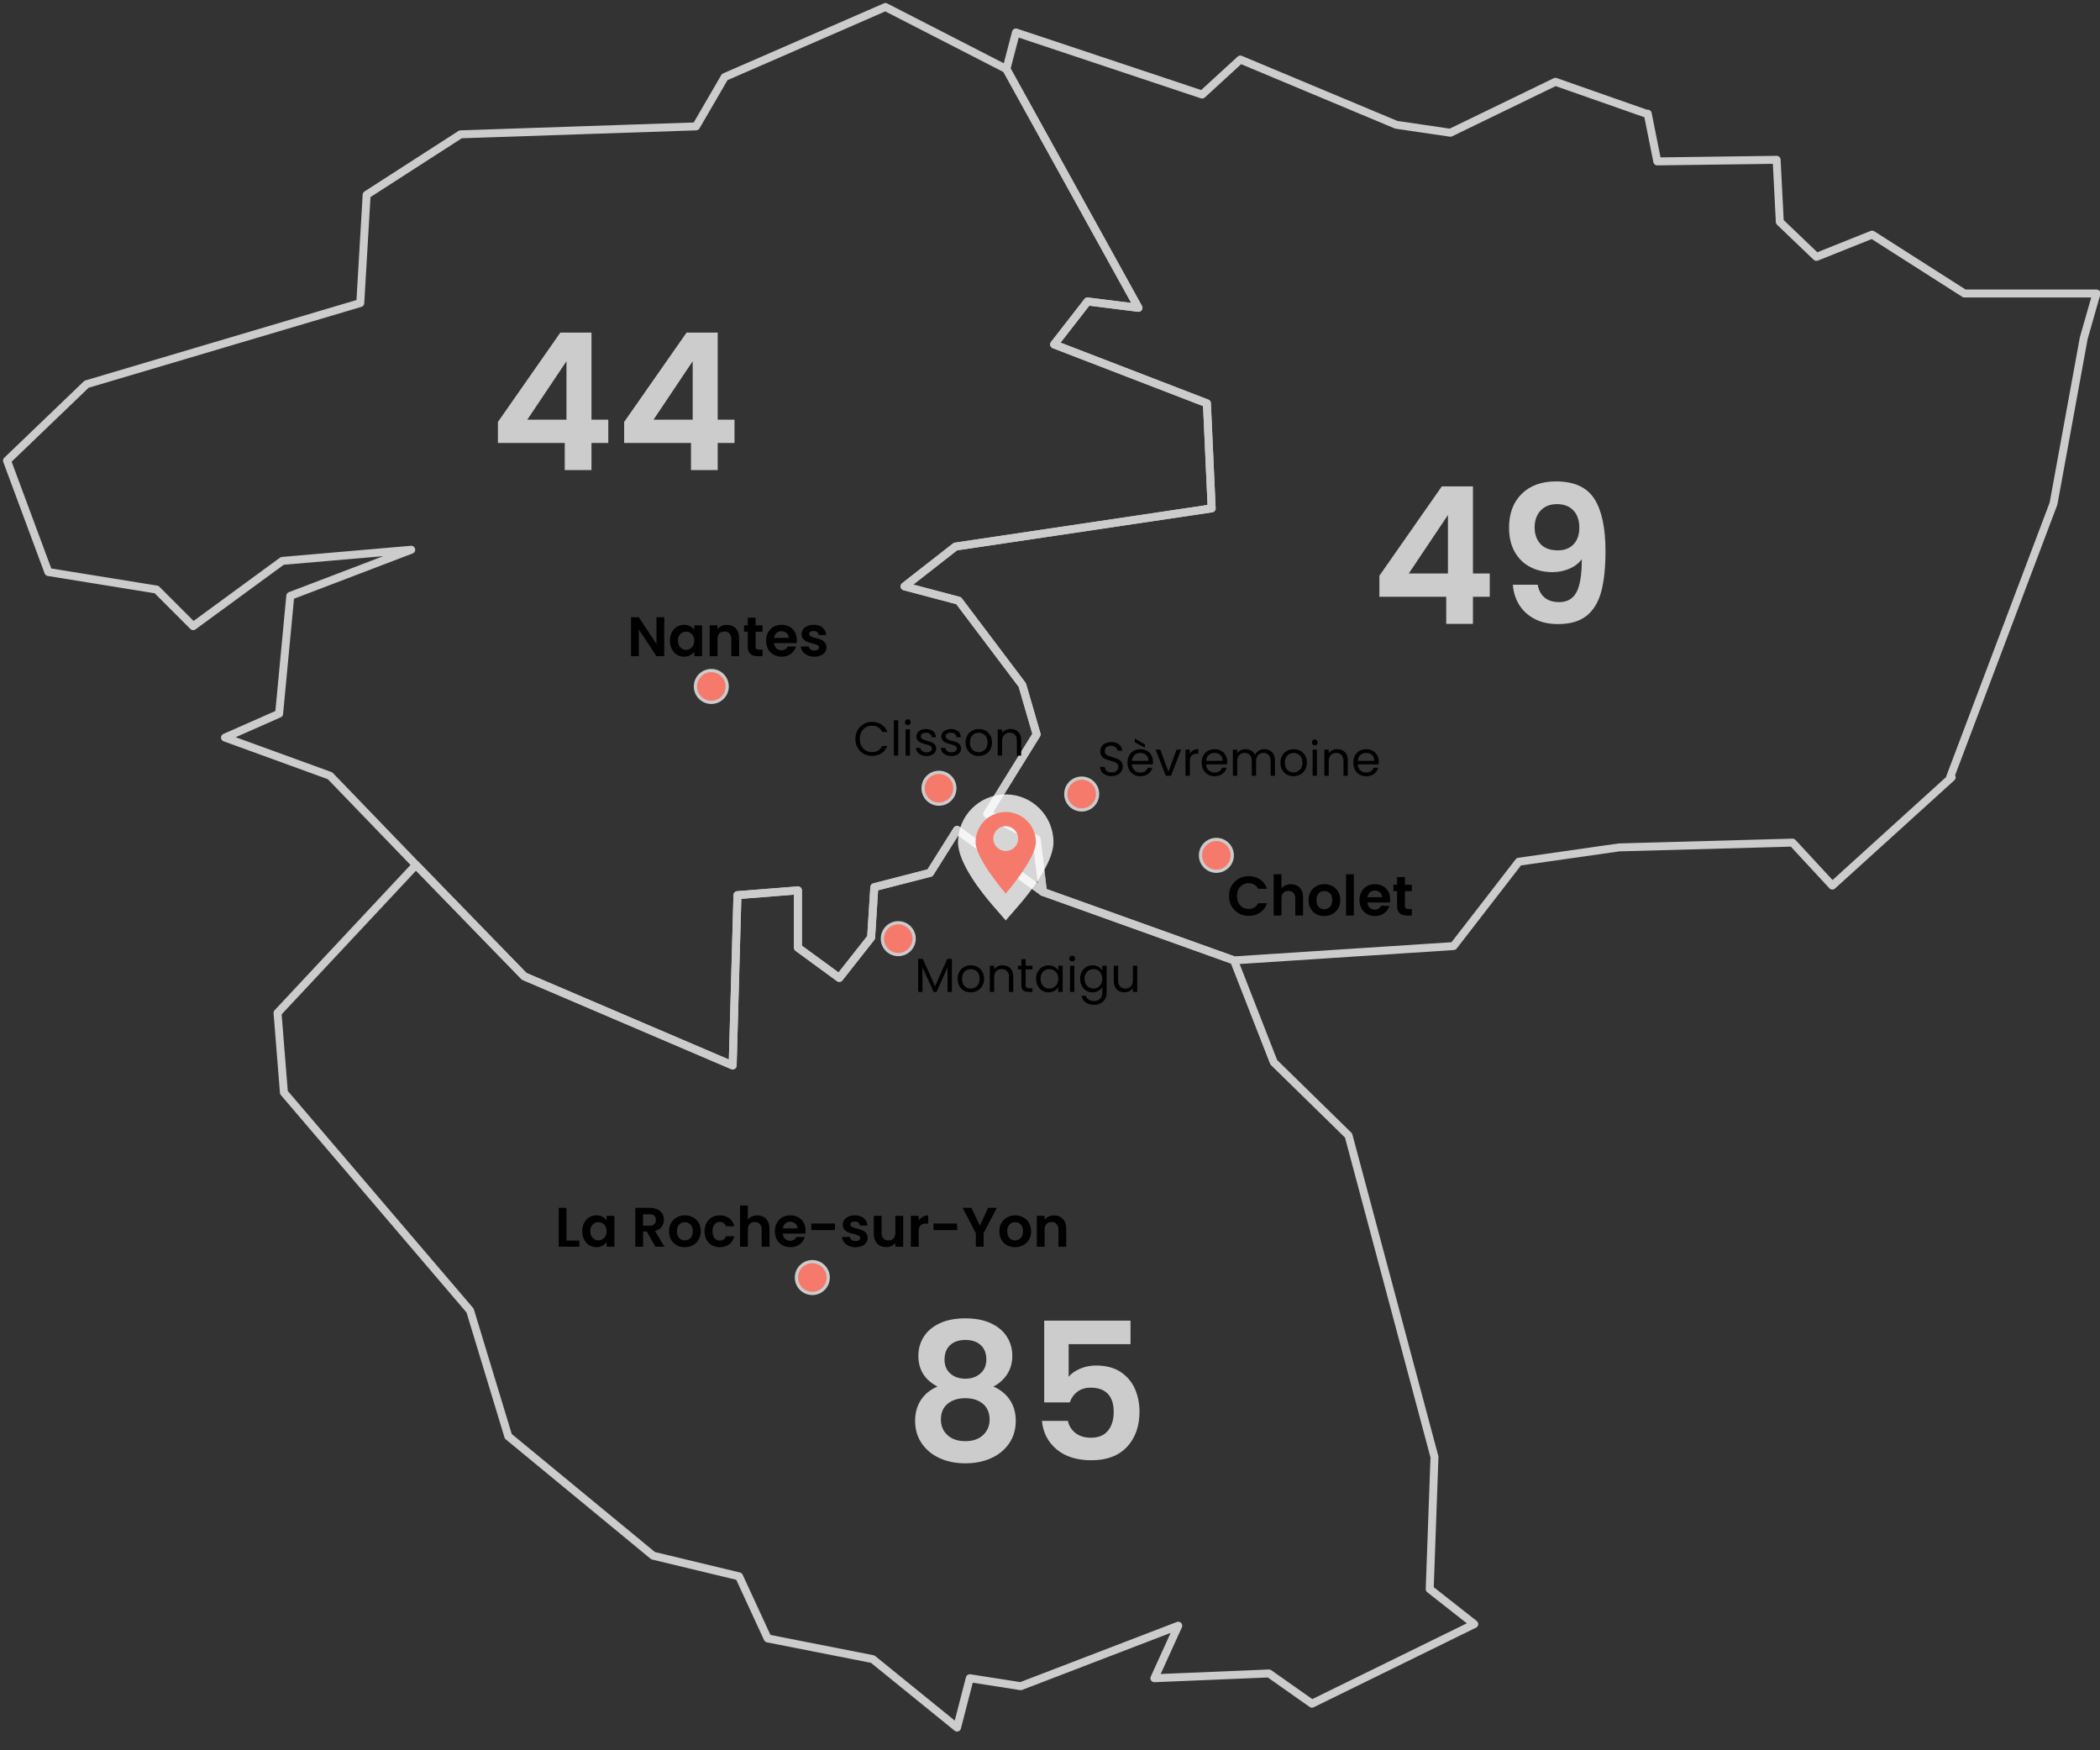 <?xml version="1.0" encoding="utf-8"?>
<!-- Generator: Adobe Illustrator 26.0.1, SVG Export Plug-In . SVG Version: 6.00 Build 0)  -->
<svg version="1.1" id="Calque_1" xmlns="http://www.w3.org/2000/svg" xmlns:xlink="http://www.w3.org/1999/xlink" x="0px" y="0px"
	 viewBox="0 0 600 500" enable-background="new 0 0 600 500" xml:space="preserve">
<rect x="0" y="0" width="600" height="500" fill="#333333" stroke="none"/>
<path fill="none" stroke="#CCCCCC" stroke-width="2.273" stroke-linejoin="round" stroke-miterlimit="10" d="M131.585,38.375
	l-26.828,17.279l-1.818,30.918l-78.204,23.189L2,131.585l11.82,31.828l30.92,5.002l10.457,10.457l25.463-18.64l36.83-3.184
	l-34.556,13.185l-3.184,33.646L64.29,210.7l30.01,10.914l24.552,25.461l30.92,31.828l59.562,25.463l1.365-48.65l17.277-1.365v16.369
	l11.822,8.639l9.094-11.537l0.91-14.379l15.914-4.094l7.728-12.275l24.553,17.732l-1.818-15.004l-14.096-7.275l14.096-22.734
	l-4.092-14.096L273.9,171.599l-15.459-4.094l14.549-11.367l73.205-10.912l-1.363-30.01l-43.65-16.822l9.549-12.277l14.549,1.818
	l-37.738-68.203L252.985,2l-45.924,20.006l-8.183,14.096L131.585,38.375z"/>
<path fill="none" stroke="#CCCCCC" stroke-width="2.273" stroke-linejoin="round" stroke-miterlimit="10" d="M343.466,27.008
	L290.27,9.275l-2.729,10.457l37.738,68.203l-14.549-1.818l-9.549,12.277l43.65,16.822l1.363,30.01l-73.205,10.912l-14.549,11.367
	l15.459,4.094l18.187,24.097l4.092,14.096l-14.096,22.734l14.096,7.275l1.818,15.004l54.562,19.551l62.748-4.092l18.643-24.097
	l28.644-4.092l49.56-1.365l11.367,12.277l34.101-30.92h-0.455l29.555-78.204l8.641-47.287L599,83.843h-37.738l-26.373-16.822
	l-15.914,6.365l-10.457-10.004l-0.91-17.732l-34.101,0.455l-2.729-13.641h-0.453l-25.918-9.094l-30.01,14.549l-15.459-2.273
	l-44.558-18.64L343.466,27.008z"/>
<path fill="none" stroke="#CCCCCC" stroke-width="2.273" stroke-linejoin="round" stroke-miterlimit="10" d="M210.7,255.715
	l-1.365,48.65l-59.562-25.463l-30.92-31.828l-39.556,42.287l1.818,22.734l53.197,62.29l10.914,35.922l41.374,34.101l24.555,5.91
	l8.183,17.732l30.01,5.912l24.097,19.55l3.639-14.096l14.549,2.273l45.013-17.277l-6.82,15.004l32.738-1.363l12.277,8.639
	l46.376-22.734l-12.73-10.004l1.363-37.738l-24.552-91.847l-21.371-20.914l-11.367-29.102l-54.562-19.551l-24.553-17.732
	l-7.728,12.275l-15.914,4.094l-0.91,14.379l-9.094,11.537l-11.822-8.639V254.35L210.7,255.715z"/>
<circle fill="#F67A6C" stroke="#CCCCCC" stroke-width="0.909" stroke-linejoin="round" stroke-miterlimit="10" cx="203.233" cy="196.1" r="4.547"/>
<circle fill="#F67A6C" stroke="#CCCCCC" stroke-width="0.909" stroke-linejoin="round" stroke-miterlimit="10" cx="347.535" cy="244.345" r="4.547"/>
<circle fill="#F67A6C" stroke="#CCCCCC" stroke-width="0.909" stroke-linejoin="round" stroke-miterlimit="10" cx="232.093" cy="364.956" r="4.547"/>
<circle fill="#F67A6C" stroke="#CCCCCC" stroke-width="0.909" stroke-linejoin="round" stroke-miterlimit="10" cx="309.055" cy="226.827" r="4.547"/>
<circle fill="#F67A6C" stroke="#CCCCCC" stroke-width="0.909" stroke-linejoin="round" stroke-miterlimit="10" cx="268.277" cy="225.176" r="4.547"/>
<circle fill="#F67A6C" stroke="#CCCCCC" stroke-width="0.909" stroke-linejoin="round" stroke-miterlimit="10" cx="256.646" cy="268.144" r="4.547"/>
<g opacity="0.8">
	<path fill="#FFFFFF" d="M283.555,258.567c-2.96-3.414-9.844-12.005-9.844-17.991c0-7.522,6.119-13.641,13.641-13.641
		s13.641,6.119,13.641,13.641c0,5.986-6.884,14.577-9.844,17.991l-3.796,4.38L283.555,258.567z"/>
</g>
<g>
	<path fill="#F67A6C" d="M287.352,231.959c-4.759,0-8.618,3.859-8.618,8.618s8.618,14.701,8.618,14.701s8.618-9.942,8.618-14.701
		S292.111,231.959,287.352,231.959z M287.352,243.111c-1.96,0-3.548-1.589-3.548-3.548s1.589-3.548,3.548-3.548
		s3.548,1.589,3.548,3.548S289.311,243.111,287.352,243.111z"/>
</g>
<g>
	<g>
		<path fill="#CCCCCC" d="M142.26,126.54v-6.001l17.841-25.536h8.894v24.881h4.802v6.656h-4.802v7.748h-7.637v-7.748H142.26z
			 M161.848,103.189l-11.185,16.695h11.185V103.189z"/>
		<path fill="#CCCCCC" d="M178.326,126.54v-6.001l17.841-25.536h8.894v24.881h4.802v6.656h-4.802v7.748h-7.637v-7.748H178.326z
			 M197.914,103.189l-11.185,16.695h11.185V103.189z"/>
	</g>
	<g>
		<path fill="#CCCCCC" d="M394.108,170.477v-6.001l17.841-25.536h8.894v24.881h4.802v6.656h-4.802v7.748h-7.637v-7.748H394.108z
			 M413.696,147.126l-11.185,16.695h11.185V147.126z"/>
		<path fill="#CCCCCC" d="M441.332,170.723c1.037,0.855,2.427,1.281,4.174,1.281c2.256,0,3.892-0.935,4.911-2.808
			c1.017-1.874,1.527-5.029,1.527-9.467c-0.837,1.163-2.011,2.074-3.519,2.729c-1.51,0.653-3.137,0.981-4.884,0.981
			c-2.329,0-4.429-0.482-6.301-1.445c-1.874-0.964-3.357-2.402-4.447-4.312c-1.092-1.909-1.638-4.229-1.638-6.956
			c0-4.038,1.201-7.249,3.601-9.631c2.402-2.382,5.675-3.574,9.822-3.574c5.164,0,8.812,1.656,10.941,4.966
			c2.127,3.31,3.19,8.292,3.19,14.95c0,4.729-0.409,8.601-1.228,11.62c-0.817,3.019-2.218,5.313-4.201,6.876
			c-1.983,1.563-4.685,2.347-8.104,2.347c-2.691,0-4.982-0.52-6.874-1.556c-1.892-1.037-3.337-2.4-4.338-4.092
			c-1.001-1.692-1.574-3.554-1.718-5.593h7.093C439.632,168.641,440.296,169.869,441.332,170.723z M449.598,155.473
			c1.092-1.163,1.636-2.729,1.636-4.693c0-2.145-0.573-3.81-1.718-4.991c-1.146-1.183-2.7-1.774-4.665-1.774
			s-3.519,0.608-4.665,1.827s-1.718,2.828-1.718,4.829c0,1.929,0.553,3.501,1.663,4.72c1.11,1.219,2.773,1.827,4.993,1.827
			C447.016,157.218,448.508,156.637,449.598,155.473z"/>
	</g>
	<g>
		<path fill="#CCCCCC" d="M262.389,387.305c0-1.965,0.5-3.756,1.501-5.375c0.999-1.618,2.511-2.908,4.529-3.874
			c2.018-0.964,4.482-1.445,7.393-1.445c2.908,0,5.375,0.482,7.393,1.445c2.018,0.966,3.528,2.256,4.529,3.874
			c0.999,1.618,1.501,3.41,1.501,5.375c0,2-0.493,3.757-1.474,5.266c-0.981,1.51-2.291,2.682-3.927,3.519
			c1.998,0.873,3.563,2.147,4.691,3.819c1.128,1.674,1.692,3.657,1.692,5.948c0,2.473-0.628,4.629-1.883,6.465
			c-1.254,1.838-2.973,3.246-5.155,4.229c-2.182,0.981-4.638,1.472-7.366,1.472s-5.175-0.491-7.34-1.472
			c-2.165-0.984-3.872-2.391-5.129-4.229c-1.254-1.836-1.883-3.992-1.883-6.465c0-2.291,0.564-4.283,1.692-5.974
			c1.128-1.692,2.693-2.955,4.693-3.792C264.207,394.198,262.389,391.27,262.389,387.305z M270.766,401.001
			c-1.292,1.055-1.938,2.564-1.938,4.527c0,1.82,0.628,3.301,1.883,4.447c1.254,1.146,2.955,1.718,5.102,1.718
			c2.145,0,3.836-0.579,5.073-1.745c1.237-1.163,1.856-2.638,1.856-4.42c0-1.927-0.637-3.428-1.909-4.5
			c-1.274-1.072-2.946-1.61-5.02-1.61S272.056,399.944,270.766,401.001z M280.203,384.25c-1.072-0.984-2.538-1.474-4.391-1.474
			c-1.821,0-3.266,0.491-4.338,1.474c-1.072,0.981-1.61,2.382-1.61,4.201c0,1.636,0.555,2.946,1.665,3.927
			c1.108,0.984,2.535,1.474,4.283,1.474c1.745,0,3.181-0.5,4.309-1.501c1.128-0.999,1.692-2.318,1.692-3.956
			C281.813,386.614,281.276,385.231,280.203,384.25z"/>
		<path fill="#CCCCCC" d="M323.008,383.977h-17.679v9.329c0.764-0.946,1.856-1.718,3.275-2.318c1.419-0.602,2.926-0.901,4.529-0.901
			c2.908,0,5.291,0.637,7.147,1.909c1.856,1.274,3.201,2.902,4.038,4.884c0.835,1.983,1.254,4.101,1.254,6.356
			c0,4.183-1.192,7.548-3.574,10.095c-2.382,2.547-5.775,3.819-10.175,3.819c-4.147,0-7.457-1.037-9.931-3.11
			c-2.475-2.074-3.874-4.782-4.201-8.13h7.42c0.326,1.456,1.063,2.62,2.209,3.492c1.146,0.872,2.611,1.31,4.394,1.31
			c2.145,0,3.763-0.673,4.855-2.018c1.09-1.345,1.636-3.128,1.636-5.348c0-2.253-0.555-3.974-1.663-5.155
			c-1.11-1.181-2.74-1.774-4.884-1.774c-1.527,0-2.802,0.382-3.819,1.146c-1.019,0.764-1.747,1.783-2.182,3.055h-7.313v-23.351
			h24.664V383.977z"/>
	</g>
	<g>
		<path d="M271.971,273.924v9.44h-1.241v-7.038l-3.137,7.038h-0.875l-3.15-7.051v7.051h-1.241v-9.44h1.337l3.492,7.804l3.492-7.804
			H271.971z"/>
		<path d="M275.428,283.009c-0.568-0.317-1.012-0.77-1.337-1.357c-0.322-0.586-0.484-1.265-0.484-2.04
			c0-0.764,0.167-1.439,0.497-2.025c0.333-0.586,0.786-1.037,1.359-1.35c0.573-0.315,1.214-0.471,1.923-0.471
			c0.71,0,1.35,0.155,1.923,0.471c0.573,0.313,1.026,0.762,1.359,1.343c0.331,0.582,0.497,1.259,0.497,2.031
			c0,0.775-0.171,1.454-0.511,2.04c-0.342,0.586-0.804,1.039-1.385,1.357c-0.582,0.32-1.228,0.477-1.936,0.477
			C276.631,283.487,275.996,283.329,275.428,283.009z M278.587,282.081c0.391-0.209,0.706-0.522,0.948-0.939
			c0.24-0.42,0.362-0.928,0.362-1.53c0-0.599-0.12-1.108-0.355-1.527c-0.238-0.417-0.546-0.728-0.928-0.935
			c-0.382-0.204-0.795-0.306-1.241-0.306c-0.455,0-0.87,0.102-1.248,0.306c-0.377,0.206-0.679,0.517-0.908,0.935
			c-0.226,0.42-0.34,0.928-0.34,1.527c0,0.611,0.111,1.123,0.333,1.543c0.222,0.417,0.522,0.728,0.895,0.935
			c0.371,0.204,0.781,0.306,1.228,0.306C277.777,282.396,278.196,282.292,278.587,282.081z"/>
		<path d="M288.653,276.577c0.564,0.551,0.846,1.345,0.846,2.38v4.407h-1.228v-4.229c0-0.744-0.186-1.317-0.559-1.712
			c-0.373-0.395-0.881-0.593-1.527-0.593c-0.655,0-1.177,0.204-1.563,0.615c-0.386,0.409-0.579,1.004-0.579,1.785v4.134h-1.241
			v-7.475h1.241v1.063c0.246-0.382,0.579-0.677,1.004-0.886c0.422-0.209,0.888-0.313,1.399-0.313
			C287.352,275.754,288.089,276.029,288.653,276.577z"/>
		<path d="M293.045,276.913v4.405c0,0.364,0.078,0.622,0.233,0.773c0.153,0.149,0.422,0.224,0.804,0.224h0.915v1.05h-1.119
			c-0.69,0-1.21-0.16-1.556-0.477c-0.344-0.317-0.517-0.841-0.517-1.57v-4.405h-0.968v-1.023h0.968v-1.883h1.241v1.883h1.952v1.023
			H293.045z"/>
		<path d="M296.497,277.588c0.309-0.577,0.735-1.026,1.277-1.343c0.539-0.317,1.143-0.477,1.807-0.477
			c0.655,0,1.221,0.14,1.705,0.422c0.482,0.282,0.839,0.637,1.077,1.063v-1.363h1.254v7.475h-1.254v-1.392
			c-0.246,0.437-0.613,0.799-1.099,1.086c-0.486,0.286-1.052,0.428-1.698,0.428c-0.664,0-1.263-0.162-1.801-0.491
			c-0.535-0.326-0.959-0.786-1.268-1.376c-0.309-0.593-0.464-1.265-0.464-2.02C296.033,278.835,296.188,278.165,296.497,277.588z
			 M302.021,278.14c-0.226-0.42-0.533-0.739-0.919-0.961c-0.386-0.224-0.813-0.335-1.277-0.335c-0.464,0-0.886,0.109-1.268,0.329
			c-0.382,0.218-0.686,0.535-0.915,0.955c-0.226,0.417-0.34,0.908-0.34,1.472c0,0.573,0.113,1.072,0.34,1.494
			c0.229,0.422,0.533,0.746,0.915,0.968c0.382,0.224,0.804,0.335,1.268,0.335c0.464,0,0.89-0.111,1.277-0.335
			c0.386-0.222,0.693-0.546,0.919-0.968c0.229-0.422,0.342-0.917,0.342-1.481C302.363,279.048,302.249,278.558,302.021,278.14z"/>
		<path d="M305.759,274.431c-0.164-0.164-0.246-0.364-0.246-0.602c0-0.235,0.082-0.435,0.246-0.599
			c0.162-0.164,0.362-0.246,0.599-0.246c0.226,0,0.42,0.082,0.579,0.246c0.16,0.164,0.238,0.364,0.238,0.599
			c0,0.238-0.078,0.437-0.238,0.602c-0.16,0.162-0.353,0.244-0.579,0.244C306.121,274.675,305.922,274.593,305.759,274.431z
			 M306.958,275.889v7.475h-1.241v-7.475H306.958z"/>
		<path d="M313.854,276.189c0.486,0.282,0.846,0.637,1.083,1.063v-1.363h1.254v7.64c0,0.682-0.144,1.288-0.435,1.82
			c-0.291,0.533-0.708,0.948-1.25,1.248c-0.539,0.3-1.17,0.451-1.887,0.451c-0.984,0-1.801-0.233-2.455-0.695
			c-0.655-0.464-1.041-1.097-1.161-1.896h1.228c0.138,0.453,0.42,0.819,0.846,1.097c0.428,0.278,0.941,0.417,1.543,0.417
			c0.682,0,1.239-0.215,1.67-0.642c0.433-0.428,0.648-1.028,0.648-1.801v-1.57c-0.246,0.437-0.608,0.801-1.092,1.092
			c-0.482,0.291-1.046,0.435-1.69,0.435c-0.664,0-1.268-0.162-1.807-0.491c-0.542-0.326-0.968-0.786-1.277-1.376
			c-0.309-0.593-0.464-1.265-0.464-2.02c0-0.764,0.155-1.434,0.464-2.011c0.309-0.577,0.735-1.026,1.277-1.343
			c0.539-0.317,1.143-0.477,1.807-0.477C312.8,275.767,313.366,275.907,313.854,276.189z M314.596,278.14
			c-0.226-0.42-0.533-0.739-0.919-0.961c-0.386-0.224-0.813-0.335-1.277-0.335c-0.464,0-0.886,0.109-1.268,0.329
			c-0.382,0.218-0.686,0.535-0.915,0.955c-0.226,0.417-0.34,0.908-0.34,1.472c0,0.573,0.113,1.072,0.34,1.494
			c0.229,0.422,0.533,0.746,0.915,0.968c0.382,0.224,0.804,0.335,1.268,0.335c0.464,0,0.89-0.111,1.277-0.335
			c0.386-0.222,0.693-0.546,0.919-0.968c0.229-0.422,0.342-0.917,0.342-1.481C314.938,279.048,314.824,278.558,314.596,278.14z"/>
		<path d="M324.924,275.889v7.475h-1.241v-1.106c-0.238,0.382-0.566,0.682-0.988,0.895c-0.424,0.213-0.89,0.32-1.399,0.32
			c-0.582,0-1.106-0.12-1.57-0.362c-0.464-0.24-0.83-0.602-1.097-1.083c-0.269-0.482-0.404-1.068-0.404-1.761v-4.378h1.228v4.216
			c0,0.735,0.186,1.301,0.559,1.698c0.373,0.395,0.881,0.593,1.527,0.593c0.664,0,1.188-0.204,1.57-0.615
			c0.382-0.409,0.573-1.004,0.573-1.787v-4.105H324.924z"/>
	</g>
	<g>
		<path d="M245.021,208.586c0.417-0.739,0.988-1.321,1.712-1.738c0.724-0.417,1.525-0.628,2.407-0.628
			c1.037,0,1.943,0.251,2.715,0.75c0.773,0.502,1.337,1.21,1.692,2.129h-1.487c-0.264-0.573-0.644-1.015-1.139-1.323
			c-0.495-0.309-1.088-0.464-1.781-0.464c-0.664,0-1.259,0.155-1.787,0.464c-0.526,0.309-0.939,0.748-1.241,1.317
			c-0.3,0.568-0.448,1.234-0.448,1.998c0,0.755,0.149,1.416,0.448,1.985c0.302,0.568,0.715,1.006,1.241,1.317
			c0.528,0.309,1.123,0.462,1.787,0.462c0.693,0,1.285-0.151,1.781-0.455c0.495-0.306,0.875-0.744,1.139-1.317h1.487
			c-0.355,0.908-0.919,1.612-1.692,2.107c-0.773,0.495-1.678,0.744-2.715,0.744c-0.881,0-1.683-0.206-2.407-0.622
			c-0.724-0.413-1.294-0.988-1.712-1.725c-0.42-0.737-0.628-1.567-0.628-2.495C244.393,210.162,244.601,209.327,245.021,208.586z"/>
		<path d="M256.628,205.755v10.095h-1.241v-10.095H256.628z"/>
		<path d="M258.784,206.916c-0.164-0.164-0.246-0.364-0.246-0.602c0-0.235,0.082-0.435,0.246-0.599
			c0.162-0.164,0.362-0.246,0.599-0.246c0.226,0,0.42,0.082,0.579,0.246s0.238,0.364,0.238,0.599c0,0.238-0.078,0.437-0.238,0.602
			c-0.16,0.162-0.353,0.244-0.579,0.244C259.145,207.16,258.946,207.078,258.784,206.916z M259.982,208.375v7.475h-1.241v-7.475
			H259.982z"/>
		<path d="M263.204,215.679c-0.455-0.195-0.815-0.468-1.079-0.817c-0.262-0.351-0.409-0.753-0.435-1.208h1.281
			c0.038,0.373,0.213,0.677,0.526,0.912c0.313,0.238,0.724,0.355,1.234,0.355c0.473,0,0.846-0.104,1.119-0.313
			c0.273-0.209,0.409-0.473,0.409-0.79c0-0.329-0.147-0.571-0.437-0.73c-0.291-0.16-0.739-0.315-1.35-0.471
			c-0.555-0.147-1.008-0.293-1.357-0.444c-0.351-0.149-0.65-0.373-0.901-0.668c-0.249-0.295-0.375-0.684-0.375-1.166
			c0-0.382,0.115-0.733,0.342-1.05c0.226-0.32,0.551-0.571,0.968-0.757c0.42-0.186,0.897-0.28,1.432-0.28
			c0.828,0,1.496,0.209,2.005,0.626c0.511,0.42,0.784,0.992,0.819,1.721h-1.241c-0.027-0.393-0.184-0.706-0.471-0.941
			c-0.286-0.238-0.67-0.355-1.152-0.355c-0.446,0-0.801,0.095-1.063,0.286c-0.264,0.191-0.397,0.442-0.397,0.75
			c0,0.244,0.08,0.448,0.24,0.606c0.16,0.16,0.36,0.286,0.599,0.382c0.242,0.095,0.575,0.202,1.004,0.322
			c0.537,0.144,0.972,0.289,1.31,0.428c0.335,0.142,0.624,0.353,0.866,0.635c0.24,0.282,0.366,0.65,0.375,1.106
			c0,0.409-0.113,0.777-0.342,1.103c-0.226,0.329-0.548,0.584-0.961,0.77c-0.413,0.186-0.888,0.28-1.425,0.28
			C264.172,215.972,263.659,215.874,263.204,215.679z"/>
		<path d="M270.324,215.679c-0.455-0.195-0.815-0.468-1.079-0.817c-0.262-0.351-0.409-0.753-0.435-1.208h1.281
			c0.038,0.373,0.213,0.677,0.526,0.912c0.313,0.238,0.724,0.355,1.234,0.355c0.473,0,0.846-0.104,1.119-0.313
			c0.273-0.209,0.409-0.473,0.409-0.79c0-0.329-0.147-0.571-0.437-0.73c-0.291-0.16-0.739-0.315-1.35-0.471
			c-0.555-0.147-1.008-0.293-1.357-0.444c-0.351-0.149-0.651-0.373-0.901-0.668c-0.249-0.295-0.375-0.684-0.375-1.166
			c0-0.382,0.115-0.733,0.342-1.05c0.226-0.32,0.551-0.571,0.968-0.757c0.42-0.186,0.897-0.28,1.432-0.28
			c0.828,0,1.496,0.209,2.005,0.626c0.511,0.42,0.784,0.992,0.819,1.721h-1.241c-0.027-0.393-0.184-0.706-0.471-0.941
			c-0.286-0.238-0.67-0.355-1.152-0.355c-0.446,0-0.801,0.095-1.063,0.286c-0.264,0.191-0.397,0.442-0.397,0.75
			c0,0.244,0.08,0.448,0.24,0.606c0.16,0.16,0.36,0.286,0.599,0.382c0.242,0.095,0.575,0.202,1.004,0.322
			c0.537,0.144,0.972,0.289,1.31,0.428c0.335,0.142,0.624,0.353,0.866,0.635c0.24,0.282,0.366,0.65,0.375,1.106
			c0,0.409-0.113,0.777-0.342,1.103c-0.226,0.329-0.548,0.584-0.961,0.77c-0.413,0.186-0.888,0.28-1.425,0.28
			C271.292,215.972,270.779,215.874,270.324,215.679z"/>
		<path d="M277.695,215.495c-0.568-0.317-1.012-0.77-1.337-1.357c-0.322-0.586-0.484-1.265-0.484-2.04
			c0-0.764,0.167-1.439,0.497-2.025c0.333-0.586,0.786-1.037,1.359-1.35c0.573-0.315,1.214-0.471,1.923-0.471
			c0.71,0,1.35,0.155,1.923,0.471c0.573,0.313,1.026,0.762,1.359,1.343c0.331,0.582,0.497,1.259,0.497,2.031
			c0,0.775-0.171,1.454-0.511,2.04c-0.342,0.586-0.804,1.039-1.385,1.357c-0.582,0.32-1.228,0.477-1.936,0.477
			C278.898,215.972,278.263,215.814,277.695,215.495z M280.854,214.567c0.391-0.209,0.706-0.522,0.948-0.939
			c0.24-0.42,0.362-0.928,0.362-1.53c0-0.599-0.12-1.108-0.355-1.527c-0.238-0.417-0.546-0.728-0.928-0.935
			c-0.382-0.204-0.795-0.306-1.241-0.306c-0.455,0-0.87,0.102-1.248,0.306c-0.377,0.206-0.679,0.517-0.908,0.935
			c-0.226,0.42-0.34,0.928-0.34,1.527c0,0.611,0.111,1.123,0.333,1.543c0.222,0.417,0.522,0.728,0.895,0.935
			c0.371,0.204,0.781,0.306,1.228,0.306C280.044,214.882,280.463,214.778,280.854,214.567z"/>
		<path d="M290.92,209.063c0.564,0.551,0.846,1.345,0.846,2.38v4.407h-1.228v-4.229c0-0.744-0.186-1.317-0.559-1.712
			s-0.881-0.593-1.527-0.593c-0.655,0-1.177,0.204-1.563,0.615c-0.386,0.409-0.579,1.003-0.579,1.785v4.134h-1.241v-7.475h1.241
			v1.063c0.246-0.382,0.579-0.677,1.003-0.886c0.422-0.209,0.888-0.313,1.399-0.313C289.619,208.239,290.356,208.515,290.92,209.063
			z"/>
	</g>
	<g>
		<path d="M315.921,221.383c-0.495-0.222-0.884-0.531-1.166-0.926c-0.282-0.395-0.428-0.853-0.437-1.372h1.323
			c0.047,0.446,0.231,0.821,0.553,1.126c0.322,0.304,0.793,0.457,1.412,0.457c0.591,0,1.057-0.149,1.399-0.444
			c0.34-0.295,0.511-0.675,0.511-1.139c0-0.364-0.1-0.659-0.3-0.886c-0.2-0.226-0.451-0.4-0.75-0.52
			c-0.3-0.118-0.704-0.244-1.214-0.382c-0.626-0.162-1.13-0.326-1.507-0.491c-0.377-0.164-0.699-0.42-0.968-0.77
			s-0.402-0.821-0.402-1.412c0-0.517,0.131-0.977,0.395-1.376c0.264-0.402,0.635-0.71,1.112-0.928
			c0.477-0.22,1.023-0.329,1.643-0.329c0.89,0,1.621,0.224,2.189,0.668c0.568,0.446,0.888,1.037,0.961,1.774h-1.363
			c-0.047-0.364-0.238-0.684-0.573-0.961c-0.337-0.278-0.781-0.415-1.337-0.415c-0.52,0-0.941,0.133-1.27,0.402
			c-0.326,0.269-0.491,0.644-0.491,1.126c0,0.344,0.098,0.626,0.293,0.846c0.195,0.218,0.437,0.384,0.724,0.497
			c0.286,0.113,0.688,0.244,1.208,0.389c0.626,0.173,1.132,0.344,1.514,0.511c0.382,0.169,0.708,0.428,0.981,0.779
			c0.273,0.349,0.409,0.824,0.409,1.425c0,0.464-0.122,0.899-0.369,1.308c-0.244,0.411-0.608,0.742-1.09,0.997
			c-0.482,0.255-1.05,0.382-1.705,0.382C316.978,221.718,316.416,221.607,315.921,221.383z"/>
		<path d="M329.377,218.348h-5.974c0.044,0.737,0.297,1.312,0.757,1.727c0.457,0.413,1.015,0.619,1.67,0.619
			c0.537,0,0.986-0.124,1.343-0.375c0.36-0.249,0.613-0.584,0.757-1.001h1.339c-0.202,0.717-0.602,1.301-1.201,1.752
			c-0.602,0.451-1.345,0.675-2.238,0.675c-0.708,0-1.343-0.158-1.903-0.477c-0.559-0.317-0.997-0.77-1.317-1.357
			c-0.317-0.586-0.477-1.265-0.477-2.04c0-0.773,0.155-1.45,0.464-2.031s0.744-1.03,1.303-1.343
			c0.559-0.315,1.201-0.471,1.929-0.471c0.71,0,1.337,0.153,1.883,0.464c0.546,0.309,0.966,0.735,1.261,1.274
			c0.295,0.542,0.444,1.152,0.444,1.836C329.417,217.835,329.404,218.086,329.377,218.348z M327.821,216.119
			c-0.209-0.342-0.493-0.599-0.853-0.777c-0.36-0.178-0.757-0.266-1.192-0.266c-0.628,0-1.163,0.2-1.603,0.599
			c-0.442,0.402-0.695,0.955-0.757,1.665h4.72C328.136,216.867,328.03,216.458,327.821,216.119z M327.113,212.66v0.928l-2.906-1.554
			v-1.079L327.113,212.66z"/>
		<path d="M333.838,220.477l2.32-6.33h1.323l-2.933,7.475h-1.445l-2.933-7.475h1.337L333.838,220.477z"/>
		<path d="M340.882,214.365c0.404-0.235,0.899-0.353,1.481-0.353v1.281h-0.329c-1.39,0-2.087,0.755-2.087,2.265v4.065h-1.241v-7.475
			h1.241v1.214C340.165,214.933,340.478,214.602,340.882,214.365z"/>
		<path d="M350.575,218.348h-5.974c0.044,0.737,0.297,1.312,0.757,1.727c0.457,0.413,1.015,0.619,1.67,0.619
			c0.537,0,0.986-0.124,1.343-0.375c0.36-0.249,0.613-0.584,0.757-1.001h1.339c-0.202,0.717-0.602,1.301-1.201,1.752
			c-0.602,0.451-1.345,0.675-2.238,0.675c-0.708,0-1.343-0.158-1.903-0.477c-0.559-0.317-0.997-0.77-1.317-1.357
			c-0.317-0.586-0.477-1.265-0.477-2.04c0-0.773,0.155-1.45,0.464-2.031c0.309-0.582,0.744-1.03,1.303-1.343
			c0.559-0.315,1.201-0.471,1.929-0.471c0.71,0,1.337,0.153,1.883,0.464c0.546,0.309,0.966,0.735,1.261,1.274
			c0.295,0.542,0.444,1.152,0.444,1.836C350.615,217.835,350.602,218.086,350.575,218.348z M349.019,216.119
			c-0.209-0.342-0.493-0.599-0.853-0.777c-0.36-0.178-0.757-0.266-1.192-0.266c-0.628,0-1.163,0.2-1.603,0.599
			c-0.442,0.402-0.695,0.955-0.757,1.665h4.72C349.334,216.867,349.228,216.458,349.019,216.119z"/>
		<path d="M362.795,214.371c0.455,0.242,0.815,0.604,1.079,1.086s0.395,1.068,0.395,1.758v4.407h-1.228v-4.229
			c0-0.744-0.184-1.317-0.553-1.712c-0.369-0.395-0.866-0.593-1.494-0.593c-0.644,0-1.159,0.206-1.541,0.622
			c-0.382,0.413-0.573,1.01-0.573,1.794v4.118h-1.228v-4.229c0-0.744-0.184-1.317-0.553-1.712c-0.369-0.395-0.866-0.593-1.492-0.593
			c-0.646,0-1.161,0.206-1.543,0.622c-0.382,0.413-0.573,1.01-0.573,1.794v4.118h-1.241v-7.475h1.241v1.077
			c0.246-0.391,0.575-0.69,0.99-0.899c0.413-0.209,0.87-0.313,1.37-0.313c0.628,0,1.183,0.14,1.665,0.422
			c0.482,0.282,0.839,0.695,1.077,1.241c0.209-0.526,0.555-0.937,1.037-1.228s1.019-0.435,1.61-0.435
			C361.822,214.012,362.342,214.132,362.795,214.371z"/>
		<path d="M367.659,221.267c-0.568-0.317-1.012-0.77-1.337-1.357c-0.322-0.586-0.484-1.265-0.484-2.04
			c0-0.764,0.167-1.439,0.497-2.025c0.333-0.586,0.786-1.037,1.359-1.35c0.573-0.315,1.214-0.471,1.923-0.471
			c0.71,0,1.35,0.155,1.923,0.471c0.573,0.313,1.026,0.762,1.359,1.343c0.331,0.582,0.497,1.259,0.497,2.031
			c0,0.775-0.171,1.454-0.511,2.04c-0.342,0.586-0.804,1.039-1.385,1.357c-0.582,0.32-1.228,0.477-1.936,0.477
			C368.863,221.744,368.228,221.587,367.659,221.267z M370.818,220.339c0.391-0.209,0.706-0.522,0.948-0.939
			c0.24-0.42,0.362-0.928,0.362-1.53c0-0.599-0.12-1.108-0.355-1.527c-0.238-0.417-0.546-0.728-0.928-0.935
			c-0.382-0.204-0.795-0.306-1.241-0.306c-0.455,0-0.87,0.102-1.248,0.306c-0.377,0.206-0.679,0.517-0.908,0.935
			c-0.226,0.42-0.34,0.928-0.34,1.527c0,0.611,0.111,1.123,0.333,1.543c0.222,0.417,0.522,0.728,0.895,0.935
			c0.371,0.204,0.781,0.306,1.228,0.306C370.008,220.654,370.428,220.55,370.818,220.339z"/>
		<path d="M375.074,212.688c-0.164-0.164-0.246-0.364-0.246-0.602c0-0.235,0.082-0.435,0.246-0.599
			c0.162-0.164,0.362-0.246,0.599-0.246c0.226,0,0.42,0.082,0.579,0.246s0.238,0.364,0.238,0.599c0,0.238-0.078,0.437-0.238,0.602
			c-0.16,0.162-0.353,0.244-0.579,0.244C375.436,212.933,375.237,212.851,375.074,212.688z M376.273,214.147v7.475h-1.241v-7.475
			H376.273z"/>
		<path d="M384.239,214.835c0.564,0.551,0.846,1.345,0.846,2.38v4.407h-1.228v-4.229c0-0.744-0.186-1.317-0.559-1.712
			c-0.373-0.395-0.881-0.593-1.527-0.593c-0.655,0-1.177,0.204-1.563,0.615c-0.386,0.409-0.579,1.004-0.579,1.785v4.134h-1.241
			v-7.475h1.241v1.063c0.246-0.382,0.579-0.677,1.004-0.886c0.422-0.209,0.888-0.313,1.399-0.313
			C382.938,214.012,383.675,214.287,384.239,214.835z"/>
		<path d="M393.897,218.348h-5.974c0.044,0.737,0.298,1.312,0.757,1.727c0.457,0.413,1.015,0.619,1.67,0.619
			c0.537,0,0.986-0.124,1.343-0.375c0.36-0.249,0.613-0.584,0.757-1.001h1.339c-0.202,0.717-0.602,1.301-1.201,1.752
			c-0.602,0.451-1.345,0.675-2.238,0.675c-0.708,0-1.343-0.158-1.903-0.477c-0.559-0.317-0.997-0.77-1.317-1.357
			c-0.317-0.586-0.477-1.265-0.477-2.04c0-0.773,0.155-1.45,0.464-2.031s0.744-1.03,1.303-1.343
			c0.559-0.315,1.201-0.471,1.929-0.471c0.71,0,1.337,0.153,1.883,0.464c0.546,0.309,0.966,0.735,1.261,1.274
			c0.295,0.542,0.444,1.152,0.444,1.836C393.937,217.835,393.923,218.086,393.897,218.348z M392.341,216.119
			c-0.209-0.342-0.493-0.599-0.853-0.777s-0.757-0.266-1.192-0.266c-0.628,0-1.163,0.2-1.603,0.599
			c-0.442,0.402-0.695,0.955-0.757,1.665h4.72C392.656,216.867,392.549,216.458,392.341,216.119z"/>
	</g>
	<g>
		<path d="M351.883,253.035c0.493-0.866,1.168-1.539,2.023-2.023c0.853-0.482,1.809-0.724,2.871-0.724
			c1.241,0,2.329,0.32,3.264,0.955c0.932,0.637,1.585,1.519,1.956,2.642h-2.562c-0.253-0.531-0.613-0.928-1.072-1.192
			c-0.462-0.266-0.995-0.4-1.601-0.4c-0.646,0-1.223,0.151-1.727,0.455c-0.504,0.302-0.895,0.728-1.177,1.281
			c-0.282,0.551-0.422,1.199-0.422,1.94c0,0.733,0.14,1.376,0.422,1.934c0.282,0.557,0.673,0.988,1.177,1.29
			c0.504,0.302,1.081,0.453,1.727,0.453c0.606,0,1.139-0.135,1.601-0.406c0.46-0.271,0.819-0.671,1.072-1.201h2.562
			c-0.371,1.134-1.021,2.018-1.949,2.651c-0.928,0.631-2.018,0.946-3.27,0.946c-1.061,0-2.018-0.242-2.871-0.724
			c-0.855-0.484-1.53-1.154-2.023-2.014s-0.739-1.836-0.739-2.928S351.39,253.899,351.883,253.035z"/>
		<path d="M370.654,253.035c0.52,0.291,0.926,0.722,1.217,1.288c0.293,0.568,0.437,1.25,0.437,2.045v5.173h-2.227v-4.869
			c0-0.702-0.175-1.239-0.526-1.616c-0.349-0.377-0.828-0.564-1.432-0.564c-0.615,0-1.101,0.186-1.456,0.564
			c-0.355,0.377-0.533,0.915-0.533,1.616v4.869h-2.227v-11.776h2.227v4.058c0.286-0.384,0.668-0.682,1.146-0.899
			c0.477-0.218,1.008-0.326,1.592-0.326C369.54,252.598,370.135,252.742,370.654,253.035z"/>
		<path d="M376.049,261.119c-0.679-0.377-1.212-0.91-1.601-1.599c-0.386-0.69-0.579-1.485-0.579-2.389
			c0-0.901,0.198-1.696,0.597-2.387c0.397-0.688,0.941-1.221,1.63-1.599c0.69-0.377,1.459-0.566,2.309-0.566
			c0.848,0,1.616,0.189,2.307,0.566c0.69,0.377,1.232,0.91,1.632,1.599c0.397,0.69,0.595,1.485,0.595,2.387
			c0,0.904-0.204,1.698-0.611,2.389c-0.411,0.688-0.961,1.221-1.656,1.599c-0.695,0.377-1.472,0.566-2.331,0.566
			C377.492,261.685,376.726,261.496,376.049,261.119z M379.477,259.447c0.355-0.195,0.639-0.491,0.853-0.881
			c0.211-0.393,0.317-0.87,0.317-1.434c0-0.837-0.22-1.481-0.659-1.932c-0.442-0.453-0.979-0.677-1.616-0.677
			c-0.635,0-1.17,0.224-1.599,0.677c-0.431,0.451-0.644,1.095-0.644,1.932c0,0.839,0.209,1.483,0.628,1.934
			c0.417,0.453,0.946,0.677,1.583,0.677C378.742,259.742,379.122,259.644,379.477,259.447z"/>
		<path d="M386.806,249.765v11.776h-2.227v-11.776H386.806z"/>
		<path d="M397.134,257.802h-6.445c0.053,0.635,0.278,1.134,0.668,1.494c0.393,0.362,0.877,0.542,1.45,0.542
			c0.826,0,1.416-0.355,1.765-1.066h2.404c-0.255,0.848-0.744,1.545-1.465,2.091c-0.722,0.548-1.607,0.821-2.658,0.821
			c-0.848,0-1.61-0.189-2.282-0.566c-0.675-0.377-1.199-0.91-1.576-1.599c-0.377-0.69-0.564-1.485-0.564-2.389
			c0-0.91,0.184-1.712,0.555-2.402c0.373-0.688,0.893-1.219,1.561-1.592c0.668-0.371,1.436-0.557,2.307-0.557
			c0.839,0,1.59,0.182,2.253,0.542c0.662,0.362,1.177,0.873,1.543,1.536c0.366,0.664,0.548,1.423,0.548,2.282
			C397.198,257.26,397.176,257.546,397.134,257.802z M394.891,256.305c-0.011-0.573-0.218-1.032-0.622-1.376
			c-0.402-0.346-0.897-0.517-1.479-0.517c-0.553,0-1.017,0.167-1.394,0.502c-0.375,0.333-0.606,0.797-0.69,1.392H394.891z"/>
		<path d="M401.414,254.554v4.265c0,0.298,0.071,0.513,0.215,0.646c0.142,0.131,0.384,0.198,0.724,0.198h1.035v1.878h-1.401
			c-1.878,0-2.817-0.912-2.817-2.737v-4.249h-1.05v-1.829h1.05v-2.18h2.245v2.18h1.974v1.829H401.414z"/>
	</g>
	<g>
		<path d="M189.79,187.45h-2.229l-5.044-7.622v7.622h-2.227v-11.123h2.227l5.044,7.637v-7.637h2.229V187.45z"/>
		<path d="M191.946,180.639c0.355-0.688,0.837-1.219,1.448-1.592c0.611-0.371,1.292-0.557,2.045-0.557
			c0.657,0,1.234,0.133,1.727,0.4c0.493,0.264,0.888,0.599,1.186,1.001v-1.257h2.242v8.816h-2.242v-1.29
			c-0.286,0.415-0.682,0.757-1.186,1.028s-1.086,0.406-1.743,0.406c-0.744,0-1.419-0.193-2.029-0.575s-1.092-0.919-1.448-1.614
			c-0.355-0.695-0.533-1.494-0.533-2.396C191.413,182.119,191.591,181.329,191.946,180.639z M198.032,181.649
			c-0.211-0.386-0.497-0.684-0.859-0.89c-0.36-0.206-0.748-0.311-1.161-0.311c-0.413,0-0.795,0.102-1.146,0.302
			c-0.351,0.202-0.635,0.497-0.85,0.884c-0.218,0.389-0.326,0.846-0.326,1.376s0.109,0.995,0.326,1.392
			c0.215,0.4,0.502,0.704,0.859,0.915c0.355,0.213,0.733,0.32,1.137,0.32c0.413,0,0.801-0.104,1.161-0.311
			c0.362-0.206,0.648-0.504,0.859-0.89c0.213-0.389,0.32-0.853,0.32-1.394C198.351,182.501,198.245,182.037,198.032,181.649z"/>
		<path d="M210.207,179.502c0.646,0.662,0.97,1.587,0.97,2.775v5.173h-2.227v-4.869c0-0.702-0.175-1.239-0.526-1.616
			c-0.349-0.377-0.828-0.564-1.432-0.564c-0.615,0-1.101,0.186-1.456,0.564s-0.533,0.915-0.533,1.616v4.869h-2.227v-8.816h2.227
			v1.099c0.298-0.384,0.677-0.682,1.139-0.899c0.46-0.218,0.968-0.326,1.519-0.326C208.711,178.507,209.561,178.838,210.207,179.502
			z"/>
		<path d="M215.888,180.463v4.265c0,0.298,0.071,0.513,0.215,0.646c0.142,0.131,0.384,0.198,0.724,0.198h1.035v1.878h-1.401
			c-1.878,0-2.817-0.912-2.817-2.737v-4.249h-1.05v-1.829h1.05v-2.18h2.245v2.18h1.974v1.829H215.888z"/>
		<path d="M227.599,183.711h-6.445c0.053,0.635,0.278,1.134,0.668,1.494c0.393,0.362,0.877,0.542,1.45,0.542
			c0.826,0,1.416-0.355,1.765-1.066h2.404c-0.255,0.848-0.744,1.545-1.465,2.091c-0.722,0.548-1.607,0.821-2.658,0.821
			c-0.848,0-1.61-0.189-2.282-0.566c-0.675-0.377-1.199-0.91-1.576-1.598c-0.377-0.69-0.564-1.485-0.564-2.389
			c0-0.91,0.184-1.712,0.555-2.402c0.373-0.688,0.893-1.219,1.561-1.592c0.668-0.371,1.436-0.557,2.307-0.557
			c0.839,0,1.59,0.182,2.253,0.542c0.662,0.362,1.177,0.873,1.543,1.536c0.366,0.664,0.548,1.423,0.548,2.282
			C227.664,183.17,227.642,183.456,227.599,183.711z M225.357,182.215c-0.011-0.573-0.218-1.032-0.622-1.376
			c-0.402-0.346-0.897-0.517-1.479-0.517c-0.553,0-1.017,0.167-1.394,0.502c-0.375,0.333-0.606,0.797-0.69,1.392H225.357z"/>
		<path d="M230.721,187.204c-0.573-0.26-1.028-0.613-1.361-1.059c-0.335-0.444-0.517-0.939-0.548-1.479h2.242
			c0.042,0.34,0.211,0.619,0.502,0.844c0.291,0.222,0.655,0.333,1.09,0.333c0.424,0,0.757-0.084,0.995-0.255
			c0.24-0.169,0.357-0.386,0.357-0.653c0-0.286-0.144-0.5-0.437-0.644c-0.291-0.142-0.755-0.3-1.392-0.468
			c-0.657-0.16-1.197-0.324-1.616-0.495c-0.417-0.169-0.779-0.428-1.081-0.779c-0.302-0.349-0.453-0.821-0.453-1.416
			c0-0.486,0.14-0.932,0.422-1.337c0.28-0.402,0.684-0.722,1.208-0.955c0.526-0.233,1.143-0.351,1.856-0.351
			c1.05,0,1.887,0.264,2.513,0.788c0.626,0.526,0.97,1.234,1.035,2.125h-2.134c-0.031-0.351-0.178-0.628-0.437-0.835
			c-0.26-0.206-0.606-0.311-1.041-0.311c-0.404,0-0.715,0.075-0.93,0.222c-0.218,0.149-0.326,0.357-0.326,0.622
			c0,0.298,0.147,0.522,0.444,0.677c0.298,0.153,0.759,0.309,1.385,0.468c0.637,0.16,1.161,0.324,1.576,0.493
			c0.413,0.171,0.77,0.433,1.072,0.788c0.304,0.355,0.46,0.826,0.471,1.408c0,0.511-0.142,0.966-0.422,1.37
			c-0.282,0.404-0.684,0.719-1.21,0.946c-0.524,0.229-1.137,0.344-1.838,0.344C231.94,187.594,231.294,187.463,230.721,187.204z"/>
	</g>
	<g>
		<path d="M161.859,354.378h3.661v1.767h-5.888v-11.107h2.227V354.378z"/>
		<path d="M166.896,349.334c0.355-0.688,0.837-1.219,1.448-1.592c0.611-0.371,1.292-0.557,2.045-0.557
			c0.657,0,1.234,0.133,1.727,0.4c0.493,0.264,0.888,0.599,1.186,1.001v-1.257h2.242v8.816h-2.242v-1.29
			c-0.286,0.415-0.682,0.757-1.186,1.028c-0.504,0.271-1.086,0.406-1.743,0.406c-0.744,0-1.419-0.193-2.029-0.575
			s-1.092-0.919-1.448-1.614c-0.355-0.695-0.533-1.494-0.533-2.396C166.364,350.814,166.541,350.024,166.896,349.334z
			 M172.982,350.344c-0.211-0.386-0.497-0.684-0.859-0.89c-0.36-0.206-0.748-0.311-1.161-0.311c-0.413,0-0.795,0.102-1.146,0.302
			c-0.351,0.202-0.635,0.497-0.85,0.884c-0.218,0.389-0.326,0.846-0.326,1.376c0,0.531,0.109,0.995,0.326,1.392
			c0.215,0.4,0.502,0.704,0.859,0.915c0.355,0.213,0.733,0.32,1.137,0.32c0.413,0,0.801-0.104,1.161-0.311
			c0.362-0.206,0.648-0.504,0.859-0.89c0.213-0.389,0.32-0.853,0.32-1.394C173.302,351.196,173.195,350.732,172.982,350.344z"/>
		<path d="M187.242,356.145l-2.451-4.329h-1.05v4.329h-2.227v-11.107h4.169c0.859,0,1.59,0.151,2.196,0.453
			c0.604,0.302,1.057,0.71,1.361,1.225c0.302,0.515,0.453,1.09,0.453,1.727c0,0.73-0.213,1.392-0.637,1.98s-1.055,0.995-1.894,1.217
			l2.658,4.505H187.242z M183.741,350.146h1.863c0.604,0,1.055-0.147,1.352-0.437c0.298-0.293,0.446-0.699,0.446-1.219
			c0-0.508-0.149-0.904-0.446-1.186c-0.298-0.28-0.748-0.422-1.352-0.422h-1.863V350.146z"/>
		<path d="M193.336,355.723c-0.679-0.377-1.212-0.91-1.601-1.598c-0.386-0.69-0.579-1.485-0.579-2.389
			c0-0.901,0.198-1.696,0.597-2.387c0.397-0.688,0.941-1.221,1.63-1.598c0.69-0.377,1.459-0.566,2.309-0.566
			c0.848,0,1.616,0.189,2.307,0.566c0.69,0.377,1.232,0.91,1.632,1.598c0.397,0.69,0.595,1.485,0.595,2.387
			c0,0.904-0.204,1.698-0.611,2.389c-0.411,0.688-0.961,1.221-1.656,1.598c-0.695,0.377-1.472,0.566-2.331,0.566
			C194.779,356.289,194.013,356.101,193.336,355.723z M196.764,354.051c0.355-0.195,0.639-0.491,0.853-0.881
			c0.211-0.393,0.317-0.87,0.317-1.434c0-0.837-0.22-1.481-0.659-1.932c-0.442-0.453-0.979-0.677-1.616-0.677
			c-0.635,0-1.17,0.224-1.598,0.677c-0.431,0.451-0.644,1.095-0.644,1.932c0,0.839,0.209,1.483,0.628,1.934
			c0.417,0.453,0.946,0.677,1.583,0.677C196.029,354.347,196.409,354.249,196.764,354.051z"/>
		<path d="M201.85,349.343c0.373-0.686,0.886-1.214,1.545-1.592c0.657-0.377,1.41-0.566,2.26-0.566c1.092,0,1.996,0.275,2.713,0.821
			c0.715,0.546,1.194,1.312,1.439,2.298h-2.402c-0.127-0.382-0.342-0.682-0.644-0.899s-0.677-0.326-1.123-0.326
			c-0.635,0-1.139,0.231-1.512,0.693c-0.371,0.462-0.555,1.117-0.555,1.965c0,0.839,0.184,1.49,0.555,1.952
			c0.373,0.46,0.877,0.69,1.512,0.69c0.904,0,1.492-0.402,1.767-1.208h2.402c-0.244,0.955-0.726,1.712-1.448,2.276
			c-0.722,0.562-1.623,0.844-2.704,0.844c-0.85,0-1.603-0.189-2.26-0.566c-0.659-0.377-1.172-0.908-1.545-1.592
			c-0.371-0.684-0.555-1.481-0.555-2.396C201.295,350.826,201.48,350.026,201.85,349.343z"/>
		<path d="M218.195,347.64c0.52,0.291,0.926,0.722,1.217,1.288c0.293,0.568,0.437,1.25,0.437,2.045v5.173h-2.227v-4.869
			c0-0.702-0.175-1.239-0.526-1.616c-0.349-0.377-0.828-0.564-1.432-0.564c-0.615,0-1.101,0.186-1.456,0.564
			c-0.355,0.377-0.533,0.915-0.533,1.616v4.869h-2.227v-11.776h2.227v4.058c0.286-0.384,0.668-0.682,1.146-0.899
			c0.477-0.218,1.008-0.326,1.592-0.326C217.08,347.202,217.675,347.347,218.195,347.64z"/>
		<path d="M230.097,352.406h-6.445c0.053,0.635,0.278,1.134,0.668,1.494c0.393,0.362,0.877,0.542,1.45,0.542
			c0.826,0,1.416-0.355,1.765-1.066h2.404c-0.255,0.848-0.744,1.545-1.465,2.091c-0.722,0.548-1.607,0.821-2.658,0.821
			c-0.848,0-1.61-0.189-2.282-0.566c-0.675-0.377-1.199-0.91-1.576-1.598c-0.377-0.69-0.564-1.485-0.564-2.389
			c0-0.91,0.184-1.712,0.555-2.402c0.373-0.688,0.893-1.219,1.561-1.592c0.668-0.371,1.436-0.557,2.307-0.557
			c0.839,0,1.59,0.182,2.253,0.542c0.662,0.362,1.177,0.873,1.543,1.536c0.366,0.664,0.548,1.423,0.548,2.282
			C230.162,351.865,230.139,352.151,230.097,352.406z M227.855,350.91c-0.011-0.573-0.218-1.032-0.622-1.376
			c-0.402-0.346-0.897-0.517-1.479-0.517c-0.553,0-1.017,0.167-1.394,0.502c-0.375,0.333-0.606,0.797-0.69,1.392H227.855z"/>
		<path d="M238.563,349.525v1.878h-6.747v-1.878H238.563z"/>
		<path d="M242.494,355.899c-0.573-0.26-1.028-0.613-1.361-1.059c-0.335-0.444-0.517-0.939-0.548-1.479h2.242
			c0.042,0.34,0.211,0.619,0.502,0.844c0.291,0.222,0.655,0.333,1.09,0.333c0.424,0,0.757-0.084,0.995-0.255
			c0.24-0.169,0.357-0.386,0.357-0.653c0-0.286-0.144-0.5-0.437-0.644c-0.291-0.142-0.755-0.3-1.392-0.468
			c-0.657-0.16-1.197-0.324-1.616-0.495c-0.417-0.169-0.779-0.428-1.081-0.779c-0.302-0.349-0.453-0.821-0.453-1.416
			c0-0.486,0.14-0.932,0.422-1.337c0.28-0.402,0.684-0.722,1.208-0.955c0.526-0.233,1.143-0.351,1.856-0.351
			c1.05,0,1.887,0.264,2.513,0.788c0.626,0.526,0.97,1.234,1.035,2.125h-2.134c-0.031-0.351-0.178-0.628-0.437-0.835
			c-0.26-0.206-0.606-0.311-1.041-0.311c-0.404,0-0.715,0.076-0.93,0.222c-0.218,0.149-0.326,0.357-0.326,0.622
			c0,0.297,0.147,0.522,0.444,0.677c0.298,0.153,0.759,0.309,1.385,0.468c0.637,0.16,1.161,0.324,1.576,0.493
			c0.413,0.171,0.77,0.433,1.072,0.788c0.304,0.355,0.46,0.826,0.471,1.408c0,0.511-0.142,0.966-0.422,1.37
			c-0.282,0.404-0.684,0.719-1.21,0.946c-0.524,0.229-1.137,0.344-1.838,0.344C243.713,356.289,243.067,356.158,242.494,355.899z"/>
		<path d="M258.058,347.329v8.816h-2.242v-1.115c-0.286,0.382-0.662,0.682-1.123,0.899c-0.46,0.218-0.961,0.326-1.503,0.326
			c-0.69,0-1.299-0.144-1.829-0.437c-0.531-0.291-0.948-0.722-1.25-1.29c-0.302-0.566-0.453-1.243-0.453-2.027v-5.173h2.227v4.853
			c0,0.702,0.175,1.239,0.526,1.616c0.351,0.375,0.828,0.564,1.432,0.564c0.615,0,1.099-0.189,1.448-0.564
			c0.351-0.377,0.526-0.915,0.526-1.616v-4.853H258.058z"/>
		<path d="M263.603,347.6c0.462-0.266,0.99-0.397,1.585-0.397v2.338h-0.591c-0.699,0-1.228,0.164-1.583,0.493
			c-0.355,0.331-0.533,0.904-0.533,1.721v4.391h-2.227v-8.816h2.227v1.368C262.769,348.23,263.144,347.864,263.603,347.6z"/>
		<path d="M273.461,349.525v1.878h-6.747v-1.878H273.461z"/>
		<path d="M284.793,345.038l-3.757,7.24v3.867h-2.227v-3.867l-3.772-7.24h2.513l2.389,5.075l2.371-5.075H284.793z"/>
		<path d="M287.705,355.723c-0.679-0.377-1.212-0.91-1.601-1.598c-0.386-0.69-0.579-1.485-0.579-2.389
			c0-0.901,0.198-1.696,0.597-2.387c0.397-0.688,0.941-1.221,1.63-1.598c0.69-0.377,1.459-0.566,2.309-0.566
			c0.848,0,1.616,0.189,2.307,0.566c0.69,0.377,1.232,0.91,1.632,1.598c0.397,0.69,0.595,1.485,0.595,2.387
			c0,0.904-0.204,1.698-0.611,2.389c-0.411,0.688-0.961,1.221-1.656,1.598c-0.695,0.377-1.472,0.566-2.331,0.566
			C289.148,356.289,288.382,356.101,287.705,355.723z M291.133,354.051c0.355-0.195,0.639-0.491,0.853-0.881
			c0.211-0.393,0.317-0.87,0.317-1.434c0-0.837-0.22-1.481-0.659-1.932c-0.442-0.453-0.979-0.677-1.616-0.677
			c-0.635,0-1.17,0.224-1.599,0.677c-0.431,0.451-0.644,1.095-0.644,1.932c0,0.839,0.209,1.483,0.628,1.934
			c0.417,0.453,0.946,0.677,1.583,0.677C290.398,354.347,290.778,354.249,291.133,354.051z"/>
		<path d="M303.666,348.197c0.646,0.662,0.97,1.587,0.97,2.775v5.173h-2.227v-4.869c0-0.702-0.175-1.239-0.526-1.616
			c-0.349-0.377-0.828-0.564-1.432-0.564c-0.615,0-1.101,0.186-1.456,0.564c-0.355,0.377-0.533,0.915-0.533,1.616v4.869h-2.227
			v-8.816h2.227v1.099c0.297-0.384,0.677-0.682,1.139-0.899c0.46-0.218,0.968-0.326,1.519-0.326
			C302.17,347.202,303.02,347.533,303.666,348.197z"/>
	</g>
</g>
</svg>
